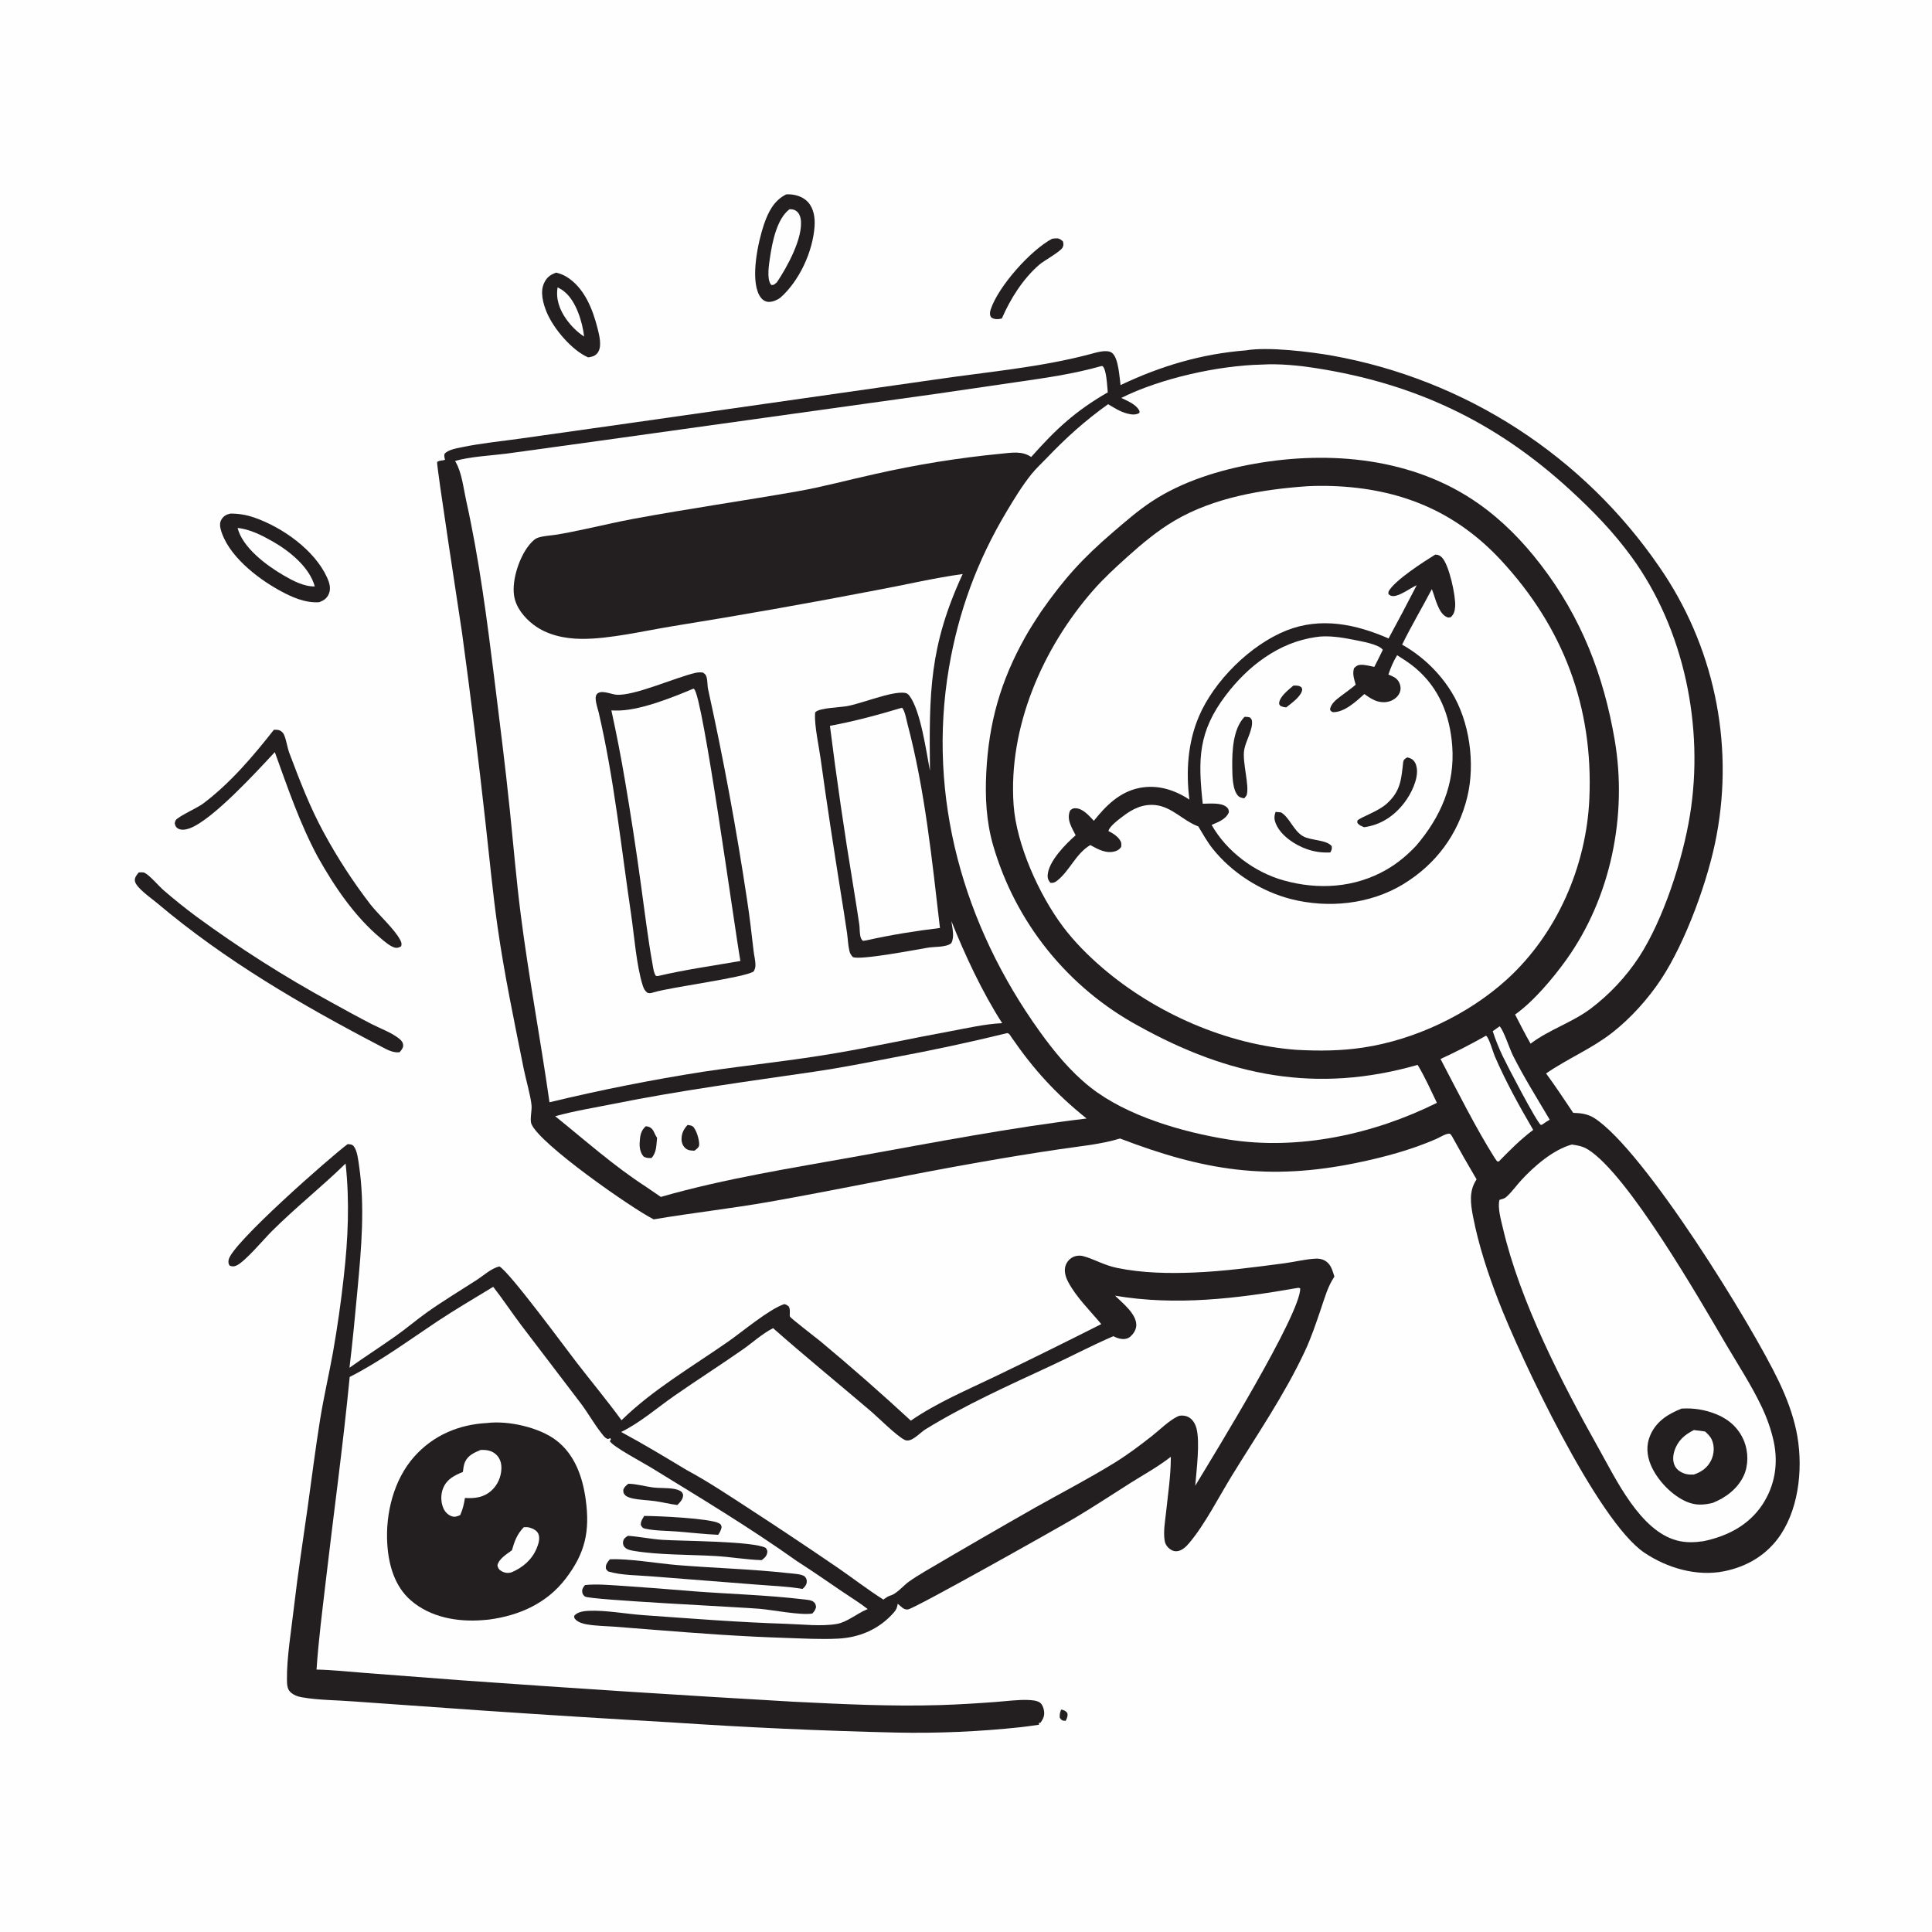 <svg xmlns="http://www.w3.org/2000/svg" xmlns:xlink="http://www.w3.org/1999/xlink" width="1024" height="1024"><path fill="#FEFEFE" d="M0 0L1024 0L1024 1024L0 1024L0 0Z"></path><path fill="#231F20" d="M562.411 906.102C564.028 906.385 564.722 906.75 565.748 907.971C566.02 909.707 565.565 910.569 564.829 912.073C564.51 912.056 564.188 912.068 563.872 912.02C562.597 911.831 562.425 911.399 561.703 910.427C561.544 908.727 561.829 907.695 562.411 906.102Z"></path><path fill="#231F20" d="M333.022 786.424C337.292 786.465 341.541 787.777 345.768 788.336C349.57 788.839 353.472 788.5 357.266 789.142C358.806 789.403 359.926 789.837 361.235 790.672C361.696 791.425 362.111 791.764 362.047 792.691C361.899 794.833 360.448 796.259 358.991 797.679C355.052 797.212 351.094 796.16 347.132 795.617C343.242 795.084 339.11 795.023 335.284 794.199C334.191 793.964 332.279 793.379 331.464 792.588C330.364 791.522 330.418 791.072 330.336 789.636C330.923 788.067 331.764 787.431 333.022 786.424Z"></path><path fill="#231F20" d="M341.437 803.476C348.627 803.494 376.24 804.702 381.174 807.402C382.227 807.978 382.17 808.328 382.477 809.421C382.142 811.058 381.562 812.087 380.655 813.481C373.342 813.146 366.057 812.295 358.759 811.726C353.333 811.303 347.323 811.388 342.009 810.247C340.574 809.939 340.37 809.541 339.658 808.3C339.485 806.415 340.537 805.046 341.437 803.476Z"></path><path fill="#231F20" d="M557.627 126.55C558.486 126.438 559.397 126.295 560.264 126.336C561.586 126.398 562.493 127.098 563.396 127.994C563.678 129.284 563.841 129.969 563.168 131.227C561.986 133.437 553.304 138.167 550.828 140.308C542.176 147.793 535.515 158.382 531.014 168.777C529.685 169.144 528.231 169.36 526.874 168.938C526.087 168.693 525.444 168.505 525.07 167.744C524.456 166.496 524.717 165.161 525.139 163.894C529.171 151.793 546.116 132.682 557.627 126.55Z"></path><path fill="#231F20" d="M332.842 813.999C338.856 814.452 344.832 815.7 350.89 816.133C360.56 816.824 399.484 816.757 405.901 820.445C406.625 821.603 406.893 821.894 406.581 823.323C406.231 824.928 404.936 825.994 403.696 826.908C395.595 826.652 387.325 825.193 379.18 824.72C365.634 823.933 349.131 824.219 336.016 822.006C334.254 821.708 332.218 821.374 330.986 819.927C330.233 819.042 330.04 817.93 330.308 816.819C330.67 815.312 331.646 814.789 332.842 813.999Z"></path><path fill="#231F20" d="M323.22 826.473C332.645 825.925 348.948 828.703 359.099 829.535C378.732 831.145 398.52 831.622 418.106 833.821C420.028 834.037 425.283 834.257 426.595 835.658C427.462 836.584 427.749 837.518 427.561 838.782C427.333 840.312 426.414 841.179 425.34 842.17C417.373 840.77 408.891 840.534 400.82 839.857L345.853 835.542C338.386 834.89 329.464 835.054 322.361 832.903C321.757 832.283 321.247 832.031 321.132 831.127C320.888 829.208 322.077 827.851 323.22 826.473Z"></path><path fill="#231F20" d="M294.788 144.495C296.785 144.992 298.564 145.647 300.324 146.734C309.711 152.531 314.11 163.775 316.697 173.967C317.605 177.547 319.205 183.666 316.819 186.914C315.446 188.785 313.904 189.047 311.752 189.43C303.067 185.674 293.328 174.147 289.712 165.382C287.868 160.912 286.217 154.832 288.289 150.223C289.736 147.004 291.564 145.671 294.788 144.495Z"></path><path fill="#FEFEFE" d="M295.542 152.315C296.802 152.927 297.959 153.631 299.055 154.508C305.356 159.55 308.708 170.658 309.592 178.375C305.903 176.034 302.597 172.63 300.07 169.073C296.568 164.145 294.504 158.389 295.542 152.315Z"></path><path fill="#231F20" d="M310.047 840.115C316.263 839.453 322.948 840.122 329.182 840.483Q348.317 841.779 367.427 843.397C386.778 844.89 406.338 845.384 425.612 847.669C427.167 847.853 429.945 847.998 431.154 848.975C432.263 849.871 432.302 850.447 432.538 851.759C432.126 853.328 431.65 853.974 430.574 855.19C424.447 856.264 409.81 853.323 402.511 852.685C392.781 851.835 312.429 848.004 310.029 846.191C309.108 845.495 308.613 844.646 308.563 843.486C308.501 842.046 309.221 841.166 310.047 840.115Z"></path><path fill="#231F20" d="M416.701 103.026C417.223 102.985 417.191 102.979 417.815 102.985C421.604 103.022 425.572 104.225 428.205 107.07C431.362 110.482 432.043 115.541 431.733 120.005C430.804 133.392 423.655 148.943 413.552 157.832C413.181 158.081 412.814 158.337 412.427 158.56C410.733 159.537 407.957 160.482 406.014 159.769C404.257 159.124 403.194 157.931 402.339 156.297C397.68 147.389 401.794 128.22 404.846 119.16C407.086 112.507 410.157 106.268 416.701 103.026Z"></path><path fill="#FEFEFE" d="M418.485 110.887C419.861 110.949 420.825 110.962 421.998 111.802C423.37 112.783 424.114 114.388 424.38 116.01C425.972 125.728 417.033 141.854 411.789 149.587C411.663 149.702 411.544 149.824 411.412 149.932C410.323 150.826 410.175 151.147 408.813 151.026C408.684 150.868 408.539 150.721 408.427 150.551C406.325 147.358 407.618 139.848 408.155 136.22C409.314 128.372 411.761 115.895 418.485 110.887Z"></path><path fill="#231F20" d="M73.543 462.402C74.422 462.389 75.886 462.218 76.674 462.624C79.517 464.09 84.044 469.522 86.707 471.85Q95.004 479.023 103.796 485.581Q120.925 498.163 138.857 509.572Q156.789 520.98 175.444 531.164C182.533 535.101 189.685 539.014 196.89 542.734C201.612 545.171 207.392 547.18 211.549 550.495C212.776 551.474 213.685 552.548 213.683 554.193C213.682 555.553 212.6 556.81 211.732 557.725C208.096 558.057 205.265 556.366 202.142 554.739C160.175 532.864 119.468 509.236 83.202 478.593C80.311 476.151 72.182 470.58 71.523 467.062C71.171 465.18 72.462 463.756 73.543 462.402Z"></path><path fill="#231F20" d="M122.065 272.209C126.636 272.2 130.595 272.862 134.894 274.359C149.655 279.502 166.687 291.47 173.352 306.078C174.591 308.792 175.527 311.805 174.316 314.702C173.27 317.205 171.635 318.228 169.194 319.187C161.687 319.69 154.451 316.422 148.029 312.872C136.135 306.299 120.457 294.171 116.897 280.23C116.468 278.55 116.493 276.764 117.43 275.256C118.581 273.404 120.018 272.708 122.065 272.209Z"></path><path fill="#FEFEFE" d="M125.924 279.846C132.39 280.4 139.196 283.931 144.753 287.115C153.538 292.148 164.067 300.634 166.838 310.823C161.02 310.945 155.051 307.737 150.126 304.856C141.268 299.674 128.63 290.354 125.924 279.846Z"></path><path fill="#231F20" d="M145.192 386.77C146.092 386.782 147.402 386.753 148.247 387.128Q148.641 387.307 148.994 387.557Q149.348 387.806 149.649 388.117Q149.951 388.427 150.189 388.789Q150.427 389.15 150.594 389.549C151.854 392.491 152.211 396.076 153.385 399.187C158.814 413.576 164.272 427.882 171.669 441.407Q177.048 451.334 183.198 460.804Q189.347 470.274 196.227 479.227C200.53 484.74 209.266 492.595 212.135 498.23C212.791 499.517 213.014 500.172 212.627 501.56C211.582 502.194 210.498 502.59 209.264 502.252C206.648 501.536 203.871 499.04 201.8 497.313C187.977 485.785 177.306 469.958 168.535 454.382C158.844 436.372 152.607 417.804 145.656 398.639C136.002 408.997 112.721 434.521 100.508 439.039C98.591 439.748 95.919 440.231 94.092 438.989C92.999 438.246 92.903 437.487 92.613 436.308C92.771 435.806 92.827 435.258 93.089 434.801C94.222 432.824 104.714 428.127 107.51 426.028C122.034 415.12 134.049 400.94 145.192 386.77Z"></path><path fill="#231F20" d="M258.167 754.226C269.224 752.831 285.706 756.495 294.714 763.332C304.629 770.857 308.772 782.736 310.426 794.687C312.762 811.556 310.198 823.165 299.808 836.727C289.754 849.85 275.216 856.273 259.121 858.415Q257.441 858.581 255.757 858.712C242.344 859.743 228.087 857.24 217.687 848.182C209.11 840.712 205.95 829.319 205.268 818.309C204.269 802.171 208.67 784.262 219.592 772.009C229.672 760.7 243.245 754.999 258.167 754.226Z"></path><path fill="#FEFEFE" d="M277.644 809.45C278.666 809.418 279.629 809.362 280.625 809.635C282.44 810.134 284.568 811.163 285.344 812.988C286.367 815.397 285.359 818.502 284.399 820.766C281.844 826.792 277.018 830.856 271.147 833.354C269.177 833.938 267.502 833.713 265.724 832.682C264.372 831.898 263.975 831.164 263.642 829.678C264.418 826.137 268.587 823.728 271.336 821.671C272.649 816.982 274.125 812.976 277.644 809.45Z"></path><path fill="#FEFEFE" d="M254.713 768.515C254.866 768.508 255.019 768.5 255.172 768.495C258.178 768.396 261.028 768.967 263.213 771.182C265.106 773.1 265.803 775.618 265.756 778.266C265.679 782.593 263.817 786.944 260.632 789.891C256.502 793.712 251.782 794.279 246.428 793.95C245.94 797.195 245.26 800.013 243.927 803.017C242.382 803.753 240.927 804.238 239.257 803.592C237.313 802.839 235.85 801.314 235.018 799.422C233.563 796.11 233.513 791.938 234.939 788.61C236.981 783.845 240.85 782.024 245.337 780.165C245.576 778.465 245.731 776.525 246.431 774.948C248.03 771.348 251.32 769.951 254.713 768.515Z"></path><path fill="#231F20" d="M184.254 606.408C185.553 606.545 186.548 606.425 187.465 607.512C189.33 609.723 189.884 614.9 190.288 617.659C193.47 639.375 191.553 661.255 189.533 682.979C188.23 696.988 186.919 710.956 185.238 724.93C193.307 719.194 201.632 713.843 209.711 708.134C215.476 704.06 220.845 699.446 226.609 695.361C235.044 689.386 243.849 684.111 252.519 678.508C256.329 676.046 260.258 672.322 264.681 671.221C270.151 674.245 299.849 714.684 305.713 722.265C313.603 732.465 321.818 742.323 329.416 752.759C345.975 736.497 367.007 724.304 385.977 711.056C393.739 705.635 407.484 693.99 415.675 691.204C416.718 691.418 417.117 691.741 417.971 692.343C418.844 693.797 418.568 694.661 418.614 696.236C418.629 696.786 418.475 697.394 418.731 697.88C419.212 698.791 433.147 709.509 434.901 710.963Q459.359 731.363 482.76 752.969C496.685 743.4 512.472 736.768 527.643 729.473C546.396 720.455 565.127 711.184 583.701 701.807C577.895 694.823 570.144 687.242 566.024 679.199C564.693 676.602 563.765 673.323 564.885 670.48C565.69 668.437 567.285 666.772 569.352 665.996C570.737 665.477 572.493 665.359 573.931 665.73C579.946 667.281 584.9 670.56 592.243 672.059C605.471 674.758 619.378 675.011 632.83 674.467C648.62 673.828 664.926 671.637 680.624 669.583C686.085 668.869 691.704 667.404 697.182 667.117C698.883 667.028 700.553 667.241 702.067 668.062C705.443 669.892 706.147 673.225 707.262 676.613C703.682 682.011 702.222 687.571 700.155 693.625C697.571 701.191 695.071 708.766 691.683 716.021C680.784 739.357 666.283 760.389 652.852 782.256C646.028 793.366 638.637 807.943 630.399 817.722C628.691 819.75 626.374 822.091 623.537 822.192C621.806 822.253 620.355 821.418 619.164 820.224C618.026 819.082 617.493 817.94 617.256 816.349C616.544 811.561 617.545 806.235 618.048 801.444C619.029 792.094 620.514 782.438 620.558 773.044L620.557 772.138C613.857 777.377 606.395 781.454 599.214 785.969C589.471 792.095 579.857 798.516 569.963 804.392C560.21 810.184 484.698 852.626 481.277 853.018C479.641 853.205 478.75 852.586 477.602 851.564C477.012 851.038 476.412 850.528 475.813 850.012C475.483 852.118 475.071 853.181 473.65 854.782C465.944 863.467 455.757 867.905 444.22 868.505C434.86 868.992 425.347 868.406 415.981 868.11C393.246 867.389 370.657 865.74 347.986 863.929L325.721 862.176C320.871 861.831 315.76 861.78 310.97 860.944C309.031 860.606 306.642 859.933 305.198 858.514C304.378 857.708 304.35 857.54 304.32 856.459C305.945 854.345 309.453 853.88 311.928 853.767C320.947 853.355 331.732 855.407 340.962 856.061C366.309 857.859 391.487 859.86 416.886 860.663C425.336 860.93 435.19 862.132 443.485 860.735C448.844 859.833 454.158 855.275 459.229 853.127L459.903 852.845C455.713 849.541 451.099 846.774 446.693 843.768C438.585 838.239 430.566 832.668 422.299 827.372C397.276 809.542 371.056 793.832 344.913 777.747C340.722 775.169 324.885 766.789 323.23 763.861L323.785 762.859L323.522 762.237L322.28 762.707C320.74 762.34 319.915 761.051 318.943 759.835C314.963 754.852 311.836 749.169 308.014 744.054L276.204 702.296C271.176 695.614 266.555 688.634 261.421 682.039C251.422 688.142 241.29 694.037 231.535 700.531C216.255 710.704 201.737 721.453 185.342 729.821C181.843 765.981 176.849 802.012 172.657 838.099C170.849 853.658 168.822 869.27 167.766 884.898C176.357 885.078 185.032 886.063 193.605 886.708L245.216 890.64Q332.742 896.909 420.347 901.94C446.242 903.227 472.341 904.526 498.256 903.73C508.185 903.425 518.033 902.795 527.939 902.062C533.55 901.647 539.476 900.803 545.095 901.031C546.911 901.105 549.81 901.31 551.3 902.508C552.474 903.451 553.109 905.225 553.34 906.682C553.757 909.306 552.98 910.947 551.507 913.061L550.681 913.13L550.681 914.093L550.348 914.198Q545.87 914.868 541.374 915.403Q524.815 917.192 508.176 917.916Q491.537 918.64 474.885 918.296Q415.133 916.904 355.5 912.877Q306.655 910.074 257.841 906.765L187.607 901.81C178.556 901.083 168.818 901.173 159.904 899.577C157.754 899.193 155.954 898.563 154.259 897.138C154.113 897.016 153.969 896.89 153.833 896.756C152.147 895.098 152.113 892.413 152.085 890.198C151.945 878.713 154.483 863.274 155.835 851.575C157.872 833.948 160.591 816.467 163.066 798.904C165.257 783.357 167.173 767.776 169.679 752.275C171.597 740.412 174.305 728.771 176.451 716.964Q179.982 696.917 182.212 676.684C184.484 656.501 185.373 636.905 183.172 616.689C170.474 629.124 156.489 640.131 143.907 652.731C140.024 656.619 129.864 668.688 125.396 670.731C124.023 671.36 123.071 671.356 121.701 670.8C121.026 669.755 120.977 669.049 121.164 667.811C122.434 659.413 175.229 613.132 184.254 606.408Z"></path><path fill="#FEFEFE" d="M687.44 682.677C688.657 682.524 688.083 682.43 689.166 682.929C689.084 696.857 644.058 769.972 633.501 787.461C634.142 779.527 636.133 764.218 634.116 756.922C633.442 754.481 632.071 752.167 629.743 751C628.279 750.266 625.808 749.98 624.306 750.686C619.596 752.898 614.748 757.809 610.587 761.082C604.269 766.05 597.615 771.055 590.771 775.271C577.178 783.645 562.867 791.089 548.933 798.895Q519.32 815.741 489.962 833.027C487.139 834.704 484.321 836.446 481.654 838.364C478.932 840.323 475.256 844.706 472.16 845.587C470.602 846.03 469.517 846.872 468.222 847.817C460.105 842.7 452.355 836.687 444.446 831.232Q421.225 815.349 397.646 800.001C386.523 792.77 375.463 785.358 363.777 779.062C352.395 772.19 340.926 765.292 329.225 758.978C339.341 754.033 348.109 746.293 357.324 739.87C369.338 731.498 381.708 723.626 393.707 715.234C399.036 711.506 403.95 706.931 409.754 703.956C426.586 718.804 444.007 733.021 461.1 747.572C465.716 751.502 474.944 760.831 479.437 763.146C482.948 764.954 487.434 759.465 490.454 757.608C511.594 744.611 534.383 734.409 556.848 723.972C567.982 718.799 578.819 713.061 590.107 708.214C591.682 709.008 593.041 709.543 594.811 709.692C596.46 709.831 597.962 709.45 599.219 708.32C600.908 706.802 602.234 704.647 602.259 702.323C602.321 696.372 594.931 690.608 590.999 686.736C623.156 692.198 655.609 688.287 687.44 682.677Z"></path><path fill="#231F20" d="M660.348 185.709C671.971 183.682 694.661 186.446 706.408 188.554Q709.664 189.141 712.905 189.809Q716.145 190.477 719.368 191.224Q722.591 191.972 725.795 192.799Q728.999 193.627 732.181 194.533Q735.363 195.439 738.522 196.424Q741.681 197.408 744.814 198.471Q747.947 199.533 751.054 200.673Q754.16 201.813 757.237 203.029Q760.314 204.245 763.36 205.537Q766.406 206.829 769.419 208.196Q772.432 209.562 775.411 211.003Q778.389 212.445 781.331 213.959Q784.273 215.473 787.176 217.06Q790.08 218.646 792.943 220.304Q795.806 221.962 798.628 223.69Q801.449 225.418 804.227 227.216Q807.005 229.013 809.737 230.879Q812.47 232.745 815.155 234.677Q817.841 236.61 820.478 238.609Q823.115 240.607 825.701 242.67Q828.288 244.733 830.823 246.86Q833.357 248.987 835.839 251.175Q838.32 253.364 840.747 255.613Q843.173 257.862 845.543 260.171Q847.914 262.48 850.226 264.846Q852.538 267.213 854.791 269.636Q857.044 272.059 859.237 274.537Q861.429 277.015 863.559 279.546Q865.69 282.078 867.757 284.661Q869.824 287.245 871.827 289.878Q873.829 292.512 875.766 295.195Q877.703 297.877 879.573 300.607Q880.896 302.521 882.172 304.467Q883.447 306.414 884.674 308.391Q885.901 310.368 887.079 312.375Q888.257 314.381 889.385 316.416Q890.514 318.451 891.591 320.514Q892.669 322.576 893.696 324.664Q894.722 326.753 895.697 328.866Q896.672 330.978 897.594 333.115Q898.516 335.251 899.386 337.409Q900.255 339.568 901.071 341.747Q901.887 343.926 902.649 346.125Q903.411 348.323 904.119 350.54Q904.827 352.757 905.479 354.99Q906.132 357.224 906.73 359.473Q907.327 361.722 907.869 363.985Q908.411 366.247 908.897 368.523Q909.383 370.799 909.813 373.086Q910.243 375.372 910.616 377.669Q910.989 379.966 911.306 382.271Q911.622 384.577 911.882 386.889Q912.142 389.201 912.344 391.52Q912.547 393.838 912.692 396.16Q912.837 398.482 912.925 400.808Q913.014 403.133 913.044 405.46Q913.075 407.786 913.049 410.113Q913.022 412.44 912.938 414.765Q912.854 417.091 912.713 419.413Q912.572 421.736 912.373 424.055Q912.175 426.373 911.919 428.686Q911.664 430.999 911.352 433.305Q911.039 435.61 910.67 437.908Q910.301 440.205 909.875 442.493C905.59 466.04 893.451 499.243 880.462 518.946C873.553 529.425 864.148 539.868 854.257 547.536C843.466 555.901 830.71 561.18 819.451 568.951C824.484 575.737 829.092 582.837 833.83 589.831C837.94 589.948 841.595 590.394 845.136 592.682C871.615 609.796 928.737 702.41 943.004 732.548C946.87 740.714 950.121 749.218 952.02 758.068C955.805 775.698 954.036 797.888 943.886 813.257C936.835 823.934 926.141 830.365 913.689 832.822C899.214 835.678 883.584 831.055 871.536 822.955C846.554 806.159 805.695 719.173 794.198 689.399C788.677 675.1 783.661 659.927 780.749 644.847C779.413 637.933 778.483 631.231 782.62 625.095Q775.845 613.644 769.437 601.984L768.525 600.896C766.453 600.614 763.249 602.787 761.336 603.626C748.114 609.425 733.398 613.378 719.287 616.29C672.233 625.999 637.879 620.406 593.655 603.434C583.34 606.565 572.521 607.489 561.89 609.073Q540.761 612.199 519.729 615.922C482.389 622.417 445.337 630.351 408.032 636.942C387.592 640.553 366.944 642.817 346.485 646.286C335.57 640.895 285.733 606.251 281.619 595.617C280.772 593.425 281.978 588.532 281.734 585.897C281.252 580.686 278.722 572.189 277.602 566.584C272.591 541.517 267.28 516.338 263.69 491.026C261.094 472.733 259.403 454.408 257.333 436.059Q251.74 385.549 244.859 335.198C243.706 327.155 231.241 246.567 231.686 244.872C233.243 243.768 234.239 244.355 235.886 243.65C235.572 242.524 235.362 241.79 235.579 240.63C237.251 238.382 242.056 237.612 244.729 237.052C255.056 234.886 265.72 233.889 276.171 232.402L333.587 224.289L495.803 201.145C523.071 197.126 551.19 194.779 577.859 187.688C580.799 186.906 586.798 184.963 589.426 187.057C592.87 189.802 593.304 199.898 593.924 204.1C615.233 193.978 636.746 187.564 660.348 185.709Z"></path><path fill="#FEFEFE" d="M794.84 543.953C796.951 546.085 800.165 556.008 801.871 559.4C807.732 571.056 814.754 582.219 821.382 593.449C819.988 594.248 818.663 595.188 817.326 596.08L816.687 596.255C814.508 594.897 798.745 564.653 796.404 559.663C794.389 555.369 792.615 551.079 791.19 546.555L794.84 543.953Z"></path><path fill="#FEFEFE" d="M787.591 548.948C789.098 549.593 791.414 557.852 792.217 559.716C797.966 573.062 805.283 586.336 812.627 598.875C805.887 603.912 800.237 609.639 794.375 615.64L793.457 615.499L792.257 613.8C782.264 597.973 772.294 578.057 763.511 561.288Q775.816 555.635 787.591 548.948Z"></path><path fill="#FEFEFE" d="M478.088 375.103C479.645 376.739 480.366 381.326 480.975 383.632C490.26 418.782 493.99 455.796 498.194 491.846C484.937 493.457 472.23 495.507 459.18 498.408L457.404 498.669C456.597 498.037 456.267 497.348 456.039 496.351C455.561 494.263 455.728 491.932 455.417 489.787C454.426 482.959 453.28 476.149 452.2 469.334Q445.224 427.145 439.885 384.718C452.953 382.264 465.373 378.926 478.088 375.103Z"></path><path fill="#FEFEFE" d="M533.841 547.571C534.96 547.667 535.525 548.946 536.082 549.755C547.963 567.004 559.594 579.732 575.918 592.834C535.295 597.737 495.42 605.446 455.193 612.711C420.053 619.058 384.606 624.529 350.25 634.393L342.416 629.031C325.273 617.949 310.133 604.386 294.265 591.623C304.415 588.794 315.1 587.097 325.44 585.018C360.665 577.936 396.072 573.22 431.596 568.016C445.878 565.923 459.979 563.113 474.147 560.388Q504.172 554.809 533.841 547.571Z"></path><path fill="#231F20" d="M364.447 596.238C365.26 596.37 366.499 596.485 367.175 597.025C369.047 598.523 370.844 604.554 370.562 606.937C370.394 608.355 369.108 609.03 368.105 609.868C366.421 609.877 364.72 609.776 363.357 608.65C361.95 607.486 361.229 605.603 361.231 603.807C361.235 600.745 362.369 598.408 364.447 596.238Z"></path><path fill="#231F20" d="M342.294 596.925C342.619 596.975 342.949 597.004 343.27 597.077C346.342 597.766 346.496 600.356 348.007 602.688L348.254 603.063C347.846 606.906 348.062 610.782 345.324 613.762C343.678 613.824 342.698 613.81 341.212 613.064C339.44 611.137 338.893 608.359 339.031 605.789C339.218 602.281 339.538 599.301 342.294 596.925Z"></path><path fill="#FEFEFE" d="M833.108 606.633C836.387 607.104 838.906 607.526 841.776 609.332C862.941 622.651 900.565 688.221 914.624 712.163C921.097 723.186 928.24 734.078 933.728 745.626C936.494 751.447 938.811 757.885 940.141 764.2C942.6 775.879 940.724 787.485 934.094 797.5C926.805 808.509 915.389 814.271 902.751 816.891C897.982 817.561 893.438 817.725 888.75 816.474C869.315 811.285 856.593 784.198 847.467 767.944C827.875 733.049 805.621 689.806 796.557 650.891C795.626 646.893 793.63 639.984 794.76 635.944C795.877 635.618 797.29 635.32 798.193 634.557C801.072 632.122 803.604 628.471 806.177 625.661C812.974 618.237 823.185 609.337 833.108 606.633Z"></path><path fill="#231F20" d="M891.28 746.583C897.863 746.194 903.888 747.186 909.996 749.701C916.591 752.416 921.769 757.211 924.439 763.919C926.694 769.582 926.777 776.691 924.168 782.247C920.947 789.105 914.517 793.954 907.609 796.621C902.837 797.675 898.953 797.99 894.272 796.079C886.232 792.797 878.386 784.517 875.003 776.566C872.796 771.38 872.403 765.891 874.695 760.661C877.942 753.251 884.106 749.439 891.28 746.583Z"></path><path fill="#FEFEFE" d="M897.791 757.949L903.728 758.728C905.232 760.084 906.611 761.421 907.397 763.328C908.795 766.723 908.522 770.689 906.946 773.969C905.048 777.918 901.801 780.18 897.749 781.547C896.374 781.585 895.036 781.601 893.689 781.274C891.406 780.719 889.084 779.369 887.889 777.293C886.5 774.878 886.627 771.833 887.411 769.244C889.098 763.67 892.818 760.479 897.791 757.949Z"></path><path fill="#FEFEFE" d="M668.778 193.24C678.198 192.679 688.295 193.686 697.591 195.14C750.081 203.352 792.813 223.6 831.941 259.449C844.101 270.591 855.075 281.854 864.799 295.208C892.719 333.551 903.276 385.335 895.724 431.96C891.91 455.508 881.729 487.152 868.757 507.177Q866.154 511.141 863.22 514.868Q860.286 518.594 857.043 522.054Q853.8 525.515 850.272 528.684Q846.744 531.853 842.957 534.708C833.262 541.913 821.363 545.661 811.785 552.758L811.24 553.169C808.316 548.134 805.723 542.883 803.03 537.722C812.718 530.911 823.217 518.401 830.152 508.72C853.827 475.676 862.637 432.095 855.822 392.194C849.937 357.744 838.021 327.081 816.609 299.278C807.015 286.82 796.312 275.822 783.38 266.761C749.13 242.763 705.203 238.665 664.924 245.796C646.26 249.1 626.508 255.22 610.641 265.667C603.271 270.52 596.613 276.316 589.929 282.051C573.688 295.987 563.956 306.769 551.703 324.305C548.778 328.74 545.898 333.184 543.298 337.82C530.382 360.854 524.081 382.997 522.748 409.417C522.088 422.509 522.726 435.326 526.361 448Q526.91 449.895 527.505 451.776Q528.1 453.658 528.742 455.523Q529.384 457.389 530.071 459.239Q530.759 461.088 531.492 462.92Q532.225 464.752 533.004 466.565Q533.782 468.378 534.605 470.171Q535.428 471.965 536.295 473.737Q537.162 475.509 538.073 477.26Q538.984 479.01 539.938 480.737Q540.891 482.464 541.888 484.168Q542.884 485.871 543.922 487.549Q544.96 489.227 546.039 490.878Q547.119 492.53 548.239 494.155Q549.359 495.779 550.518 497.375Q551.678 498.972 552.877 500.539Q554.076 502.106 555.313 503.643Q556.551 505.18 557.826 506.686Q559.1 508.192 560.412 509.665Q561.724 511.139 563.072 512.58Q564.42 514.021 565.803 515.428Q567.186 516.835 568.604 518.208Q570.022 519.58 571.473 520.917Q572.924 522.254 574.408 523.554Q575.891 524.855 577.407 526.119Q578.922 527.382 580.469 528.608Q582.015 529.833 583.591 531.02Q585.168 532.207 586.773 533.354Q588.378 534.502 590.011 535.609Q591.644 536.717 593.304 537.784Q594.964 538.85 596.649 539.876Q598.335 540.901 600.046 541.884Q601.757 542.867 603.491 543.808C651.367 570.389 697.777 579.765 751.379 564.408C755.243 570.819 758.323 577.796 761.595 584.529C728.021 601.217 688.048 609.938 650.691 603.9C626.6 600.007 597.154 591.512 577.866 576.257C567.369 567.955 558.641 557.291 550.872 546.448C510.693 490.375 491.295 422.548 502.975 353.865C508.024 324.173 517.97 297.185 533.412 271.323C537.466 264.534 541.74 257.484 546.698 251.315C549.097 248.331 551.94 245.736 554.58 242.971C564.907 232.156 575.112 222.908 587.328 214.23C590.539 216.155 593.749 218.236 597.407 219.177C599.613 219.744 601.849 220.089 603.888 218.877L603.991 217.939C602.343 214.331 597.627 212.535 594.288 210.912C614.964 200.561 645.772 193.711 668.778 193.24Z"></path><path fill="#FEFEFE" d="M583.711 194.034L584.379 194.033C586.566 195.963 586.778 204.825 587.149 207.948C569.983 217.844 559.669 227.425 546.549 242.217C541.697 238.85 536.078 239.968 530.505 240.487Q513.581 242.125 496.796 244.837Q480.01 247.548 463.431 251.321C449.725 254.329 436.063 258.076 422.245 260.491C393.542 265.507 364.635 269.665 335.995 274.948C327.372 276.538 318.802 278.606 310.215 280.398C305.253 281.433 300.276 282.51 295.274 283.33C292.084 283.854 288.099 283.974 285.093 285.006C283.223 285.647 281.472 287.609 280.275 289.121C275.178 295.561 271.315 307.286 272.44 315.466C273.32 321.866 277.83 327.366 282.851 331.162C290.021 336.585 299.224 338.511 308.06 338.613C322.952 338.784 341.998 334.236 356.967 331.826Q410.581 323.197 463.904 312.917C479.401 310.074 494.605 306.413 510.237 304.245C492.494 342.672 492.462 367.216 492.889 408.51C490.917 398.24 487.971 376.655 482.025 368.796C481.287 367.82 480.686 367.384 479.489 367.218C472.619 366.262 456.659 372.915 448.803 374.286C445.152 374.923 434.837 375.197 432.418 377.251C431.889 377.701 432.046 377.738 431.998 378.541C431.632 384.625 434.07 395.745 434.955 402.19C438.215 425.913 441.873 449.49 445.622 473.137C446.742 480.205 447.916 487.273 448.927 494.357C449.381 497.534 449.471 501.024 450.229 504.121C450.546 505.418 451.108 506.252 451.985 507.232C455.338 509.148 486.047 503.249 491.619 502.321C495.151 501.685 501.57 502.188 504.199 499.899C506.026 496.487 504.738 491.904 504.249 488.205C511.379 506.072 520.736 526.124 531.182 542.302C521.966 542.719 512.361 544.994 503.281 546.656C483.235 550.326 463.328 554.703 443.237 558.155C419.939 562.158 396.451 564.517 373.082 567.986Q331.829 574.437 291.24 584.23C286.519 550.933 280.208 517.839 275.967 484.454C273.633 466.079 272.098 447.651 270.202 429.233C267.826 406.139 264.906 383.133 262.053 360.1C258.135 328.454 253.993 296.425 247.075 265.282C245.659 258.908 244.792 250.435 241.451 244.781C241.366 244.638 241.276 244.497 241.189 244.356C248.588 242.036 260.696 241.438 268.559 240.417L318.502 233.529L496.192 208.74L538.245 202.597C553.623 200.381 568.729 198.285 583.711 194.034Z"></path><path fill="#231F20" d="M368.84 356.574C370.23 356.328 371.172 356.291 372.569 356.486C373.479 357.138 373.979 357.387 374.368 358.495C375.111 360.609 374.831 363.228 375.334 365.452Q387.488 420.599 395.885 476.441C397.313 485.672 398.373 494.845 399.428 504.121C399.718 506.676 400.507 509.402 400.379 511.975C400.324 513.086 399.981 513.907 399.475 514.881C394.382 518.246 356.364 523.019 346.394 525.97L345.622 526.203C344.529 526.475 344.071 526.51 343.01 526.115C341.741 525.038 341.206 524.005 340.701 522.447C337.357 512.134 336.119 495.54 334.463 484.352C329.201 448.809 325.476 412.617 317.305 377.584C316.756 375.231 314.783 370.02 316.253 368.03C318.254 365.322 323.71 367.92 326.523 368.196C335.856 369.112 358.045 358.986 368.84 356.574Z"></path><path fill="#FEFEFE" d="M367.512 365.006C367.635 365.078 367.766 365.136 367.879 365.221C372.549 368.723 389.285 491.832 392.427 509.342C377.842 511.879 363.068 513.936 348.657 517.332L347.679 517.273C346.48 515.712 346.183 512.787 345.832 510.855C343.33 497.084 341.698 483.082 339.756 469.22Q335.905 440.895 331.087 412.718Q327.988 394.543 324.047 376.531C324.698 376.56 325.347 376.573 325.998 376.596C338.315 377.018 356.162 369.764 367.512 365.006Z"></path><path fill="#FEFEFE" d="M692.82 257.717Q699.52 257.372 706.225 257.608C741.839 258.905 771.378 270.788 795.744 297.135C828.593 332.652 844.523 374.712 842.392 423.318C840.824 459.114 825.214 495.088 798.493 519.289C778.022 537.828 749.732 551.16 722.43 555.248C710.695 557.005 699.202 557.08 687.376 556.448C650.402 553.789 612.376 537.054 584.339 513.013C576.705 506.468 569.327 499.068 563.295 491.003C550.74 474.213 538.709 447.677 537.229 426.585C534.339 385.386 552.606 343.49 579.423 312.865C584.994 306.503 591.182 300.835 597.459 295.19C605.296 288.143 613.538 281.246 622.646 275.898C643.461 263.677 669.08 259.372 692.82 257.717Z"></path><path fill="#231F20" d="M760.63 293.996C760.779 293.985 760.928 293.959 761.078 293.963C762.28 293.994 763.352 294.551 764.191 295.392C768.092 299.299 771.625 315.98 771.262 321.418C771.111 323.667 770.656 325.643 768.887 327.15C767.952 327.281 767.712 327.447 766.809 327.044C762.241 325.009 760.696 316.587 758.905 312.255C753.75 322.109 748.031 331.69 743.153 341.682Q745.148 342.807 747.068 344.055Q748.988 345.303 750.827 346.669Q752.665 348.035 754.414 349.514Q756.164 350.992 757.817 352.577Q759.47 354.162 761.021 355.847Q762.571 357.533 764.013 359.312Q765.455 361.091 766.783 362.957Q768.111 364.823 769.319 366.769C778.923 382.293 781.985 404.586 777.719 422.307C772.936 442.177 761.062 458.138 743.651 468.688C726.094 479.325 703.994 481.545 684.249 476.522C668.402 472.49 652.76 462.523 642.615 449.666C639.775 446.067 637.492 441.956 635.138 438.028C627.173 435.084 621.231 427.727 612.587 426.735C605.795 425.956 600.242 428.725 595.043 432.742C593.096 434.245 587.836 438.074 587.514 440.499L588.324 440.894C590.268 441.957 592.014 443.119 593.358 444.915C594.395 446.3 594.457 447.221 594.249 448.896C593.356 450.143 592.524 450.738 591.072 451.184C586.342 452.638 581.869 450.108 577.873 447.893C570.12 452.538 567.118 461.328 560.401 466.705C559.191 467.674 558.315 468.065 556.776 467.932C555.69 466.714 555.197 465.62 555.277 463.986C555.639 456.551 564.88 447.29 570.11 442.721C569.11 440.748 567.969 438.714 567.206 436.635C566.336 434.264 566.149 431.774 567.252 429.483C568.239 428.745 568.555 428.399 569.842 428.389C573.96 428.356 577.17 432.371 579.773 435.033C586.178 426.997 593.437 419.712 603.91 417.632C613.436 415.74 622.462 418.577 630.417 423.812C628.523 409.022 629.53 393.68 635.401 379.833C643.408 360.944 662.76 341.736 681.874 334.159C700.054 326.953 718.611 330.795 735.965 338.397Q743.587 324.387 750.871 310.198C747.388 311.708 742.231 315.796 738.561 315.936C737.336 315.983 736.778 315.63 735.891 314.863L735.939 313.53C739.164 307.573 754.519 297.786 760.63 293.996Z"></path><path fill="#FEFEFE" d="M697.364 337.68C703.723 336.618 711.381 337.857 717.634 339.137C721.166 339.86 730.916 341.428 732.909 344.438Q730.722 348.983 728.42 353.47C726.162 353.009 723.623 352.299 721.315 352.365C719.608 352.413 718.806 352.98 717.654 354.168C716.694 357.228 717.734 359.923 718.546 362.9C716.093 365.036 713.347 366.898 710.767 368.882C708.426 370.682 705.36 372.893 704.952 376.01C705.311 377.032 705.484 376.915 706.366 377.451C712.521 377.674 718.816 371.728 723.157 367.851C724.848 369.102 726.608 370.297 728.541 371.147C731.314 372.366 734.653 372.595 737.462 371.362C739.449 370.489 741.234 368.887 741.981 366.811C742.568 365.179 742.388 363.423 741.659 361.866C740.472 359.33 738.34 358.533 735.878 357.535C737.066 353.94 738.508 350.51 740.496 347.284C743.86 349.403 747.201 351.511 750.241 354.087C762.853 364.776 768.488 379.106 769.712 395.382C771.243 415.761 763.574 433.036 750.557 448.289C745.798 453.315 740.683 457.617 734.652 461.057C717.945 470.587 698.662 471.757 680.316 466.624C664.902 462.311 650.064 451.218 642.191 437.226C645.708 435.659 649.828 434.286 651.349 430.443C651.157 429.088 651.175 428.651 650.068 427.709C647.211 425.278 641.044 425.978 637.472 425.994C634.98 402.651 634.888 387.97 649.821 368.344C661.506 352.987 677.88 340.404 697.364 337.68Z"></path><path fill="#231F20" d="M685.517 363.384C687.123 363.38 688.384 363.233 689.746 364.237C690.024 364.846 690.291 365.12 690.154 365.819C689.47 369.3 684.403 372.775 681.754 374.921C680.463 374.878 679.701 374.581 678.535 374.086C678.176 373.481 677.882 373.267 677.975 372.52C678.408 369.026 682.994 365.561 685.517 363.384Z"></path><path fill="#231F20" d="M676.087 430.319C677.059 430.379 678.027 430.497 678.995 430.599C683.644 433.461 685.399 440.027 690.446 443.108C694.481 445.572 703.191 445 705.858 448.515C706.031 450.124 705.795 450.407 705.11 451.818C700.65 452.011 696.741 451.503 692.527 450.013C686.399 447.846 679.183 443.099 676.438 437.045C675.314 434.564 675.193 432.869 676.087 430.319Z"></path><path fill="#231F20" d="M659.616 379.947C660.682 379.886 661.448 379.976 662.48 380.248C662.969 380.822 663.411 381.137 663.536 381.917C664.26 386.442 660.266 392.702 659.455 397.383C658.324 403.915 662.37 416.59 660.743 421.434C660.588 421.896 659.793 422.701 659.474 423.126C658.216 422.883 657.15 422.772 656.221 421.798C653.148 418.575 653.177 410.742 653.124 406.501C653.021 398.17 653.481 386.301 659.616 379.947Z"></path><path fill="#231F20" d="M745.893 401.422C746.756 401.642 747.546 401.849 748.304 402.347C749.954 403.43 750.617 405.187 750.912 407.057C751.841 412.93 747.867 420.848 744.354 425.43C738.931 432.505 731.912 437.207 723.011 438.447C721.84 437.942 720.62 437.533 719.758 436.552C719.23 435.951 719.416 435.661 719.446 434.93C721.291 432.995 730.353 430.204 735.072 425.908C742.438 419.201 742.673 413.078 743.717 404.04C743.894 402.506 744.681 402.202 745.893 401.422Z"></path></svg>